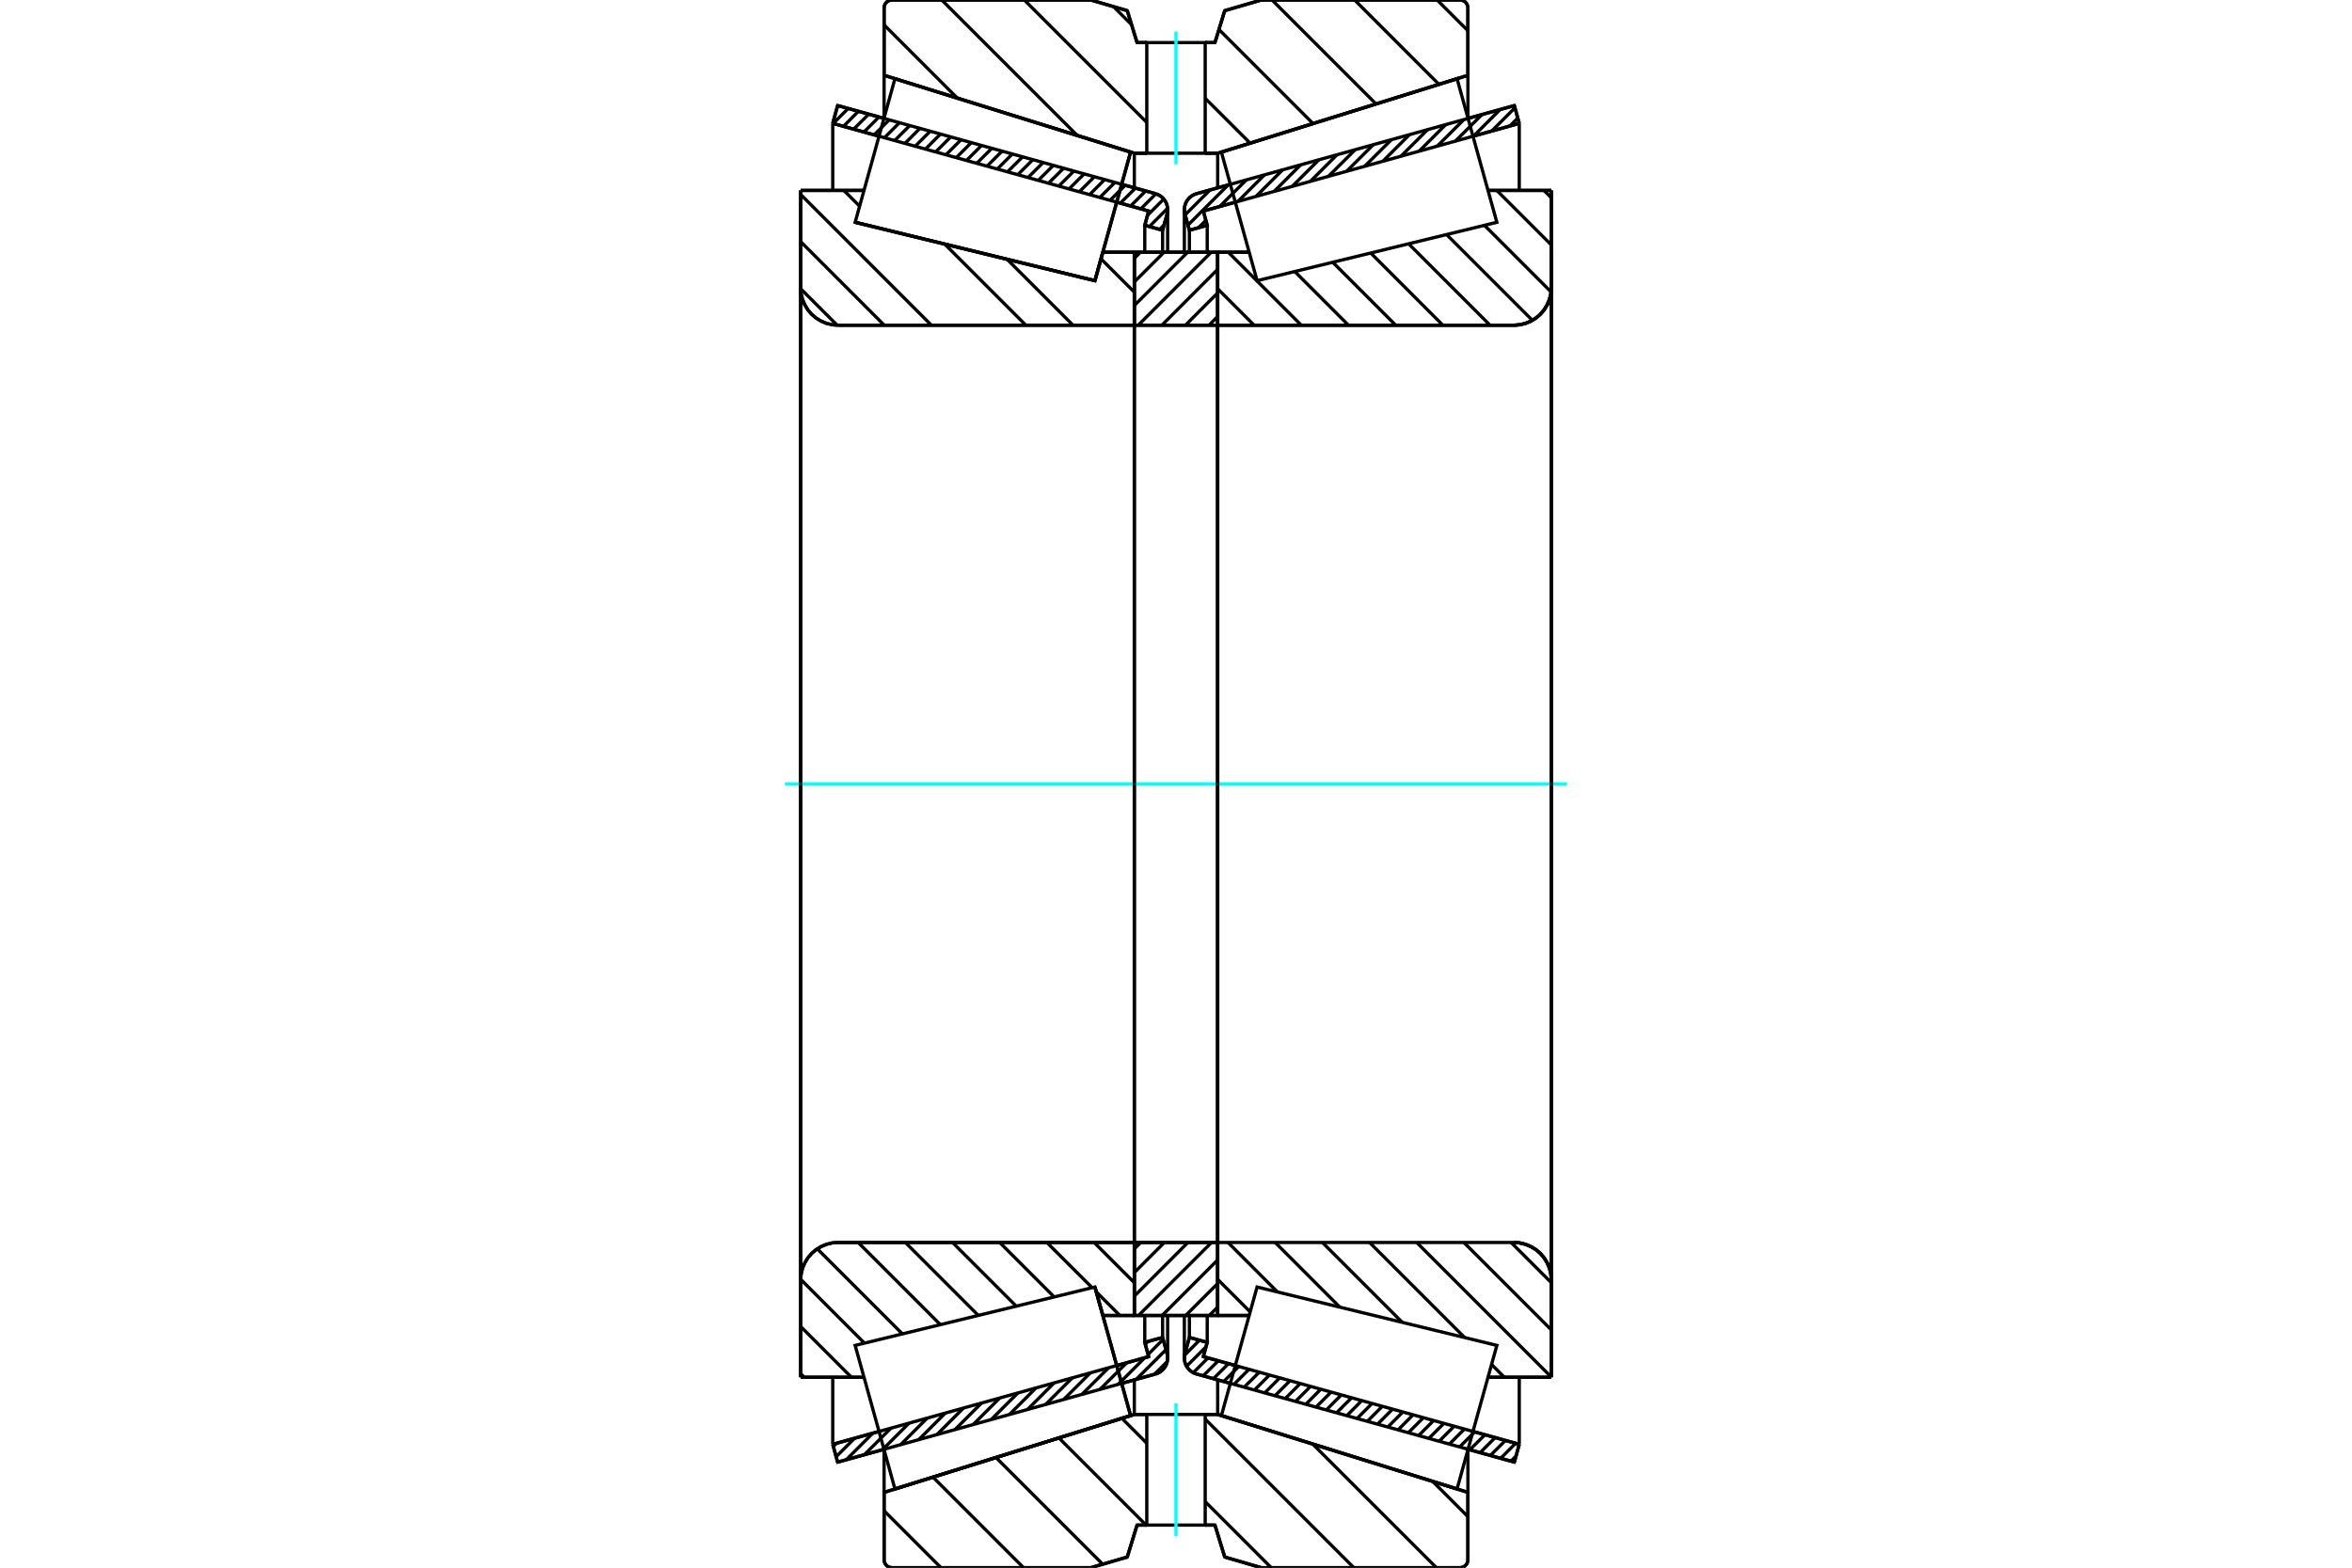 <?xml version="1.0" standalone="no"?>
<!DOCTYPE svg PUBLIC "-//W3C//DTD SVG 1.1//EN"
	"http://www.w3.org/Graphics/SVG/1.1/DTD/svg11.dtd">
<svg xmlns="http://www.w3.org/2000/svg" height="100%" width="100%" viewBox="0 0 36000 24000">
	<rect x="-1800" y="-1200" width="39600" height="26400" style="fill:#FFF"/>
	<g style="fill:none; fill-rule:evenodd" transform="matrix(1 0 0 1 0 0)">
		<g style="fill:none; stroke:#000; stroke-width:50; shape-rendering:geometricPrecision">
			<line x1="18831" y1="21178" x2="18315" y2="21035"/>
			<line x1="23179" y1="22384" x2="22470" y2="22188"/>
			<line x1="23254" y1="22111" x2="23179" y2="22384"/>
			<line x1="22546" y1="21914" x2="23254" y2="22111"/>
			<line x1="18418" y1="20769" x2="18907" y2="20905"/>
			<line x1="18478" y1="20551" x2="18418" y2="20769"/>
			<line x1="18205" y1="20475" x2="18478" y2="20551"/>
			<line x1="18137" y1="20721" x2="18205" y2="20475"/>
			<polyline points="18137,20721 18130,20755 18128,20789 18131,20830 18141,20871 18157,20909 18180,20944 18207,20975 18240,21000 18276,21021 18315,21035"/>
			<line x1="22470" y1="1812" x2="23179" y2="1616"/>
			<line x1="18315" y1="2965" x2="18831" y2="2822"/>
			<polyline points="18315,2965 18276,2979 18240,3000 18207,3025 18180,3056 18157,3091 18141,3129 18131,3170 18128,3211 18130,3245 18137,3279"/>
			<line x1="18205" y1="3525" x2="18137" y2="3279"/>
			<line x1="18478" y1="3449" x2="18205" y2="3525"/>
			<line x1="18418" y1="3231" x2="18478" y2="3449"/>
			<line x1="18907" y1="3095" x2="18418" y2="3231"/>
			<line x1="23254" y1="1889" x2="22546" y2="2086"/>
			<line x1="23179" y1="1616" x2="23254" y2="1889"/>
			<line x1="18205" y1="20138" x2="18205" y2="20475"/>
			<line x1="18205" y1="3525" x2="18205" y2="3862"/>
			<line x1="18478" y1="20138" x2="18478" y2="20551"/>
			<line x1="18478" y1="3449" x2="18478" y2="3862"/>
			<line x1="23254" y1="21084" x2="23254" y2="22111"/>
			<line x1="23254" y1="1889" x2="23254" y2="2916"/>
			<line x1="18128" y1="20139" x2="18128" y2="20789"/>
			<line x1="18128" y1="3211" x2="18128" y2="3861"/>
			<line x1="13530" y1="22188" x2="12821" y2="22384"/>
			<line x1="17685" y1="21035" x2="17169" y2="21178"/>
			<polyline points="17685,21035 17724,21021 17760,21000 17793,20975 17820,20944 17843,20909 17859,20871 17869,20830 17872,20789 17870,20755 17863,20721"/>
			<line x1="17795" y1="20475" x2="17863" y2="20721"/>
			<line x1="17522" y1="20551" x2="17795" y2="20475"/>
			<line x1="17582" y1="20769" x2="17522" y2="20551"/>
			<line x1="17093" y1="20905" x2="17582" y2="20769"/>
			<line x1="12746" y1="22111" x2="13454" y2="21914"/>
			<line x1="12821" y1="22384" x2="12746" y2="22111"/>
			<line x1="17169" y1="2822" x2="17685" y2="2965"/>
			<line x1="12821" y1="1616" x2="13530" y2="1812"/>
			<line x1="12746" y1="1889" x2="12821" y2="1616"/>
			<line x1="13454" y1="2086" x2="12746" y2="1889"/>
			<line x1="17582" y1="3231" x2="17093" y2="3095"/>
			<line x1="17522" y1="3449" x2="17582" y2="3231"/>
			<line x1="17795" y1="3525" x2="17522" y2="3449"/>
			<line x1="17863" y1="3279" x2="17795" y2="3525"/>
			<polyline points="17863,3279 17870,3245 17872,3211 17869,3170 17859,3129 17843,3091 17820,3056 17793,3025 17760,3000 17724,2979 17685,2965"/>
			<line x1="17522" y1="3862" x2="17522" y2="3449"/>
			<line x1="17522" y1="20551" x2="17522" y2="20138"/>
			<line x1="12746" y1="2916" x2="12746" y2="1889"/>
			<line x1="12746" y1="22111" x2="12746" y2="21084"/>
			<line x1="17795" y1="3862" x2="17795" y2="3525"/>
			<line x1="17795" y1="20475" x2="17795" y2="20138"/>
			<line x1="17872" y1="3861" x2="17872" y2="3211"/>
			<line x1="17872" y1="20789" x2="17872" y2="20139"/>
			<line x1="18638" y1="3861" x2="19120" y2="3861"/>
			<polyline points="18638,4958 18639,4961 18639,4965 18641,4968 18642,4970 18644,4973 18647,4975 18649,4976 18652,4978 18656,4978 18659,4979"/>
			<line x1="23173" y1="4979" x2="18659" y2="4979"/>
			<polyline points="23173,4979 23262,4972 23349,4951 23432,4916 23509,4869 23577,4811 23635,4743 23682,4666 23717,4584 23738,4496 23745,4407"/>
			<line x1="23745" y1="2915" x2="23745" y2="4407"/>
			<line x1="23745" y1="2915" x2="22776" y2="2915"/>
			<line x1="23745" y1="21085" x2="22776" y2="21085"/>
			<line x1="23745" y1="19593" x2="23745" y2="21085"/>
			<polyline points="23745,19593 23738,19504 23717,19416 23682,19334 23635,19257 23577,19189 23509,19131 23432,19084 23349,19049 23262,19028 23173,19021"/>
			<polyline points="18659,19021 18656,19022 18652,19022 18649,19024 18647,19025 18644,19027 18642,19030 18641,19032 18639,19035 18639,19039 18638,19042"/>
			<line x1="19120" y1="20139" x2="18638" y2="20139"/>
			<line x1="22776" y1="3436" x2="22776" y2="3436"/>
			<line x1="22776" y1="20564" x2="22776" y2="20564"/>
			<polyline points="18638,4958 18639,4961 18639,4965 18641,4968 18642,4970 18644,4973 18647,4975 18649,4976 18652,4978 18656,4978 18659,4979"/>
			<polyline points="18659,19021 18656,19022 18652,19022 18649,19024 18647,19025 18644,19027 18642,19030 18641,19032 18639,19035 18639,19039 18638,19042"/>
			<polyline points="23173,4979 23262,4972 23349,4951 23432,4916 23509,4869 23577,4811 23635,4743 23682,4666 23717,4584 23738,4496 23745,4407"/>
			<polyline points="23745,19593 23738,19504 23717,19416 23682,19334 23635,19257 23577,19189 23509,19131 23432,19084 23349,19049 23262,19028 23173,19021"/>
			<line x1="16759" y1="19703" x2="16759" y2="19703"/>
			<line x1="16880" y1="20139" x2="16759" y2="19703"/>
			<line x1="17362" y1="20139" x2="16880" y2="20139"/>
			<polyline points="17362,19042 17361,19039 17361,19035 17359,19032 17358,19030 17356,19027 17353,19025 17351,19024 17348,19022 17344,19022 17341,19021"/>
			<line x1="12827" y1="19021" x2="17341" y2="19021"/>
			<polyline points="12827,19021 12738,19028 12651,19049 12568,19084 12491,19131 12423,19189 12365,19257 12318,19334 12283,19416 12262,19504 12255,19593"/>
			<line x1="12255" y1="21085" x2="12255" y2="19593"/>
			<line x1="12255" y1="21085" x2="13224" y2="21085"/>
			<line x1="13089" y1="3403" x2="13089" y2="3403"/>
			<line x1="12255" y1="2915" x2="13224" y2="2915"/>
			<line x1="12255" y1="4407" x2="12255" y2="2915"/>
			<polyline points="12255,4407 12262,4496 12283,4584 12318,4666 12365,4743 12423,4811 12491,4869 12568,4916 12651,4951 12738,4972 12827,4979"/>
			<line x1="17341" y1="4979" x2="12827" y2="4979"/>
			<polyline points="17341,4979 17344,4978 17348,4978 17351,4976 17353,4975 17356,4973 17358,4970 17359,4968 17361,4965 17361,4961 17362,4958"/>
			<line x1="16880" y1="3861" x2="17362" y2="3861"/>
			<line x1="16759" y1="4297" x2="16880" y2="3861"/>
			<line x1="13089" y1="3403" x2="16759" y2="4297"/>
			<line x1="13224" y1="20564" x2="13224" y2="20564"/>
			<line x1="13224" y1="3436" x2="13224" y2="3436"/>
			<line x1="12255" y1="19593" x2="12255" y2="4407"/>
			<line x1="16695" y1="0" x2="17254" y2="163"/>
			<line x1="13654" y1="0" x2="16695" y2="0"/>
			<polyline points="13654,0 13635,2 13617,6 13599,13 13582,23 13568,36 13555,51 13545,67 13538,85 13533,103 13532,123"/>
			<line x1="13532" y1="1153" x2="13532" y2="123"/>
			<line x1="17362" y1="2346" x2="13532" y2="1153"/>
			<line x1="17553" y1="2346" x2="17362" y2="2346"/>
			<line x1="18638" y1="2346" x2="18447" y2="2346"/>
			<line x1="22468" y1="1153" x2="18638" y2="2346"/>
			<line x1="22468" y1="123" x2="22468" y2="1153"/>
			<polyline points="22468,123 22467,103 22462,85 22455,67 22445,51 22432,36 22418,23 22401,13 22383,6 22365,2 22346,0"/>
			<line x1="19305" y1="0" x2="22346" y2="0"/>
			<line x1="18746" y1="163" x2="19305" y2="0"/>
			<line x1="18596" y1="652" x2="18746" y2="163"/>
			<line x1="18447" y1="652" x2="18596" y2="652"/>
			<line x1="17404" y1="652" x2="17553" y2="652"/>
			<line x1="17254" y1="163" x2="17404" y2="652"/>
			<line x1="17254" y1="23837" x2="16695" y2="24000"/>
			<line x1="17404" y1="23348" x2="17254" y2="23837"/>
			<line x1="18596" y1="23348" x2="18447" y2="23348"/>
			<line x1="17553" y1="23348" x2="17404" y2="23348"/>
			<line x1="18746" y1="23837" x2="18596" y2="23348"/>
			<line x1="19305" y1="24000" x2="18746" y2="23837"/>
			<line x1="22346" y1="24000" x2="19305" y2="24000"/>
			<polyline points="22346,24000 22365,23998 22383,23994 22401,23987 22418,23977 22432,23964 22445,23949 22455,23933 22462,23915 22467,23897 22468,23877"/>
			<line x1="22468" y1="22847" x2="22468" y2="23877"/>
			<line x1="18638" y1="21654" x2="22468" y2="22847"/>
			<line x1="17362" y1="21654" x2="17553" y2="21654"/>
			<line x1="18447" y1="21654" x2="18638" y2="21654"/>
			<line x1="13532" y1="22847" x2="17362" y2="21654"/>
			<line x1="13532" y1="23877" x2="13532" y2="22847"/>
			<polyline points="13532,23877 13533,23897 13538,23915 13545,23933 13555,23949 13568,23964 13582,23977 13599,23987 13617,23994 13635,23998 13654,24000"/>
			<line x1="16695" y1="24000" x2="13654" y2="24000"/>
			<line x1="22468" y1="22195" x2="22468" y2="22847"/>
			<line x1="22468" y1="1153" x2="22468" y2="1805"/>
			<line x1="13532" y1="22195" x2="13532" y2="22847"/>
			<line x1="13532" y1="1153" x2="13532" y2="1805"/>
			<line x1="17362" y1="21124" x2="17362" y2="21654"/>
			<line x1="17362" y1="2346" x2="17362" y2="2876"/>
			<line x1="18638" y1="21124" x2="18638" y2="21654"/>
			<line x1="18638" y1="2346" x2="18638" y2="2876"/>
			<line x1="17362" y1="19021" x2="18638" y2="19021"/>
			<line x1="17362" y1="20139" x2="17362" y2="19021"/>
			<line x1="18638" y1="20139" x2="17362" y2="20139"/>
			<line x1="18638" y1="19021" x2="18638" y2="20139"/>
			<line x1="18638" y1="4979" x2="17362" y2="4979"/>
			<line x1="18638" y1="3861" x2="18638" y2="4979"/>
			<line x1="17362" y1="3861" x2="18638" y2="3861"/>
			<line x1="17362" y1="4979" x2="17362" y2="3861"/>
			<line x1="18638" y1="4979" x2="18638" y2="19021"/>
			<line x1="17362" y1="4979" x2="17362" y2="19021"/>
		</g>
		<g style="fill:none; stroke:#0FF; stroke-width:50; shape-rendering:geometricPrecision">
			<line x1="12014" y1="12000" x2="23986" y2="12000"/>
		</g>
		<g style="fill:none; stroke:#000; stroke-width:50; shape-rendering:geometricPrecision">
			<line x1="21997" y1="0" x2="22468" y2="471"/>
			<line x1="20734" y1="0" x2="22024" y2="1291"/>
			<line x1="19470" y1="0" x2="21061" y2="1591"/>
			<line x1="18658" y1="452" x2="20097" y2="1891"/>
			<line x1="17044" y1="102" x2="17320" y2="378"/>
			<line x1="18447" y1="1505" x2="19134" y2="2191"/>
			<line x1="15678" y1="0" x2="17553" y2="1875"/>
			<line x1="14415" y1="0" x2="16488" y2="2073"/>
			<line x1="13532" y1="381" x2="14653" y2="1502"/>
			<line x1="21929" y1="22679" x2="22468" y2="23219"/>
			<line x1="20093" y1="22108" x2="21986" y2="24000"/>
			<line x1="18447" y1="21725" x2="20722" y2="24000"/>
			<line x1="17172" y1="21714" x2="17553" y2="22095"/>
			<line x1="18447" y1="22989" x2="19458" y2="24000"/>
			<line x1="16208" y1="22014" x2="17542" y2="23348"/>
			<line x1="15245" y1="22314" x2="16878" y2="23947"/>
			<line x1="14281" y1="22614" x2="15667" y2="24000"/>
			<line x1="13532" y1="23129" x2="14403" y2="24000"/>
			<polyline points="18447,652 18596,652 18746,163 19305,0 22346,0"/>
			<polyline points="22468,123 22467,103 22462,85 22455,67 22445,51 22432,36 22418,23 22401,13 22383,6 22365,2 22346,0"/>
			<polyline points="22468,123 22468,1153 18638,2346 18447,2346"/>
			<polyline points="17553,652 17404,652 17254,163 16695,0 13654,0 13635,2 13617,6 13599,13 13582,23 13568,36 13555,51 13545,67 13538,85 13533,103 13532,123 13532,1153 17362,2346 17553,2346"/>
			<polyline points="17553,21654 17362,21654 13532,22847 13532,23877 13533,23897 13538,23915 13545,23933 13555,23949 13568,23964 13582,23977 13599,23987 13617,23994 13635,23998 13654,24000 16695,24000 17254,23837 17404,23348 17553,23348"/>
			<polyline points="18447,21654 18638,21654 22468,22847 22468,23877"/>
			<polyline points="22346,24000 22365,23998 22383,23994 22401,23987 22418,23977 22432,23964 22445,23949 22455,23933 22462,23915 22467,23897 22468,23877"/>
			<polyline points="22346,24000 19305,24000 18746,23837 18596,23348 18447,23348"/>
			<line x1="16852" y1="3963" x2="17362" y2="4472"/>
			<line x1="16370" y1="4202" x2="16370" y2="4202"/>
			<line x1="15415" y1="3970" x2="16424" y2="4979"/>
			<line x1="14460" y1="3737" x2="15702" y2="4979"/>
			<line x1="12916" y1="2915" x2="13157" y2="3156"/>
			<line x1="13505" y1="3504" x2="13505" y2="3504"/>
			<line x1="12255" y1="2977" x2="14257" y2="4979"/>
			<line x1="12255" y1="3699" x2="13535" y2="4979"/>
			<line x1="12256" y1="4421" x2="12813" y2="4978"/>
			<line x1="16746" y1="19021" x2="17362" y2="19637"/>
			<line x1="16023" y1="19021" x2="16716" y2="19713"/>
			<line x1="16780" y1="19778" x2="17141" y2="20139"/>
			<line x1="15301" y1="19021" x2="16135" y2="19855"/>
			<line x1="14579" y1="19021" x2="15554" y2="19996"/>
			<line x1="13857" y1="19021" x2="14974" y2="20138"/>
			<line x1="13135" y1="19021" x2="14393" y2="20279"/>
			<line x1="12509" y1="19118" x2="13812" y2="20421"/>
			<line x1="12256" y1="19586" x2="13232" y2="20563"/>
			<line x1="12255" y1="20308" x2="13032" y2="21085"/>
			<line x1="12255" y1="21030" x2="12310" y2="21085"/>
			<polyline points="17362,12000 17362,3861 17362,4958"/>
			<polyline points="17341,4979 17344,4978 17348,4978 17351,4976 17353,4975 17356,4973 17358,4970 17359,4968 17361,4965 17361,4961 17362,4958"/>
			<line x1="17341" y1="4979" x2="12827" y2="4979"/>
			<polyline points="12255,4407 12262,4496 12283,4584 12318,4666 12365,4743 12423,4811 12491,4869 12568,4916 12651,4951 12738,4972 12827,4979"/>
			<line x1="12255" y1="4407" x2="12255" y2="2915"/>
			<line x1="12255" y1="4407" x2="12255" y2="12000"/>
			<line x1="12255" y1="2915" x2="13224" y2="2915"/>
			<line x1="16880" y1="3861" x2="17362" y2="3861"/>
			<line x1="17362" y1="20139" x2="16880" y2="20139"/>
			<line x1="13224" y1="21085" x2="12255" y2="21085"/>
			<line x1="12255" y1="12000" x2="12255" y2="19593"/>
			<line x1="12255" y1="21085" x2="12255" y2="19593"/>
			<polyline points="12827,19021 12738,19028 12651,19049 12568,19084 12491,19131 12423,19189 12365,19257 12318,19334 12283,19416 12262,19504 12255,19593"/>
			<line x1="12827" y1="19021" x2="17341" y2="19021"/>
			<polyline points="17362,19042 17361,19039 17361,19035 17359,19032 17358,19030 17356,19027 17353,19025 17351,19024 17348,19022 17344,19022 17341,19021"/>
			<polyline points="17362,19042 17362,20139 17362,12000"/>
			<line x1="23632" y1="2915" x2="23745" y2="3028"/>
			<line x1="22910" y1="2915" x2="23745" y2="3750"/>
			<line x1="22721" y1="3449" x2="23741" y2="4469"/>
			<line x1="22141" y1="3590" x2="23455" y2="4904"/>
			<line x1="21560" y1="3732" x2="22807" y2="4979"/>
			<line x1="20980" y1="3873" x2="22085" y2="4979"/>
			<line x1="20399" y1="4015" x2="21363" y2="4979"/>
			<line x1="19818" y1="4157" x2="20640" y2="4979"/>
			<line x1="18800" y1="3861" x2="19918" y2="4979"/>
			<line x1="18638" y1="4421" x2="19196" y2="4979"/>
			<line x1="23129" y1="19021" x2="23745" y2="19637"/>
			<line x1="22406" y1="19021" x2="23745" y2="20360"/>
			<line x1="21684" y1="19021" x2="23745" y2="21082"/>
			<line x1="22830" y1="20889" x2="23025" y2="21085"/>
			<line x1="20962" y1="19021" x2="22418" y2="20477"/>
			<line x1="20240" y1="19021" x2="21463" y2="20244"/>
			<line x1="19518" y1="19021" x2="20508" y2="20012"/>
			<line x1="18796" y1="19021" x2="19553" y2="19779"/>
			<line x1="18638" y1="19586" x2="19135" y2="20083"/>
			<polyline points="18638,12000 18638,3861 18638,4958 18639,4961 18639,4965 18641,4968 18642,4970 18644,4973 18647,4975 18649,4976 18652,4978 18656,4978 18659,4979 23173,4979 23262,4972 23349,4951 23432,4916 23509,4869 23577,4811 23635,4743 23682,4666 23717,4584 23738,4496 23745,4407 23745,2915"/>
			<line x1="23745" y1="4407" x2="23745" y2="12000"/>
			<line x1="23745" y1="2915" x2="22776" y2="2915"/>
			<line x1="19120" y1="3861" x2="18638" y2="3861"/>
			<line x1="18638" y1="20139" x2="19120" y2="20139"/>
			<line x1="22776" y1="21085" x2="23745" y2="21085"/>
			<line x1="23745" y1="12000" x2="23745" y2="19593"/>
			<polyline points="23745,21085 23745,19593 23738,19504 23717,19416 23682,19334 23635,19257 23577,19189 23509,19131 23432,19084 23349,19049 23262,19028 23173,19021 18659,19021 18656,19022 18652,19022 18649,19024 18647,19025 18644,19027 18642,19030 18641,19032 18639,19035 18639,19039 18638,19042 18638,20139 18638,12000"/>
			<line x1="18638" y1="20010" x2="18509" y2="20139"/>
			<line x1="18638" y1="19649" x2="18148" y2="20139"/>
			<line x1="18638" y1="19288" x2="17787" y2="20139"/>
			<line x1="18544" y1="19021" x2="17426" y2="20139"/>
			<line x1="18183" y1="19021" x2="17362" y2="19843"/>
			<line x1="17822" y1="19021" x2="17362" y2="19482"/>
			<line x1="17461" y1="19021" x2="17362" y2="19120"/>
			<line x1="18638" y1="4845" x2="18505" y2="4979"/>
			<line x1="18638" y1="4484" x2="18144" y2="4979"/>
			<line x1="18638" y1="4123" x2="17783" y2="4979"/>
			<line x1="18539" y1="3861" x2="17421" y2="4979"/>
			<line x1="18178" y1="3861" x2="17362" y2="4677"/>
			<line x1="17817" y1="3861" x2="17362" y2="4316"/>
			<line x1="17456" y1="3861" x2="17362" y2="3955"/>
			<polyline points="17362,4979 17362,3861 18638,3861 18638,4979 17362,4979"/>
			<polyline points="17362,19021 18638,19021 18638,20139 17362,20139 17362,19021"/>
			<polyline points="18000,23348 18447,23348 18447,21654 17553,21654 17553,23348 18000,23348"/>
		</g>
		<g style="fill:none; stroke:#0FF; stroke-width:50; shape-rendering:geometricPrecision">
			<line x1="18000" y1="23517" x2="18000" y2="21485"/>
		</g>
		<g style="fill:none; stroke:#000; stroke-width:50; shape-rendering:geometricPrecision">
			<polyline points="18000,2346 18447,2346 18447,652 17553,652 17553,2346 18000,2346"/>
		</g>
		<g style="fill:none; stroke:#0FF; stroke-width:50; shape-rendering:geometricPrecision">
			<line x1="18000" y1="2515" x2="18000" y2="483"/>
		</g>
		<g style="fill:none; stroke:#000; stroke-width:50; shape-rendering:geometricPrecision">
			<line x1="23745" y1="20165" x2="23745" y2="3835"/>
			<line x1="18638" y1="19042" x2="18638" y2="4958"/>
			<polyline points="17032,20687 17305,21671 13698,22795 13698,22795"/>
			<polyline points="16759,19703 16759,19703 17032,20687"/>
			<polyline points="17032,3313 16759,4297 13089,3403 13089,3403"/>
			<polyline points="17305,2329 17305,2329 17032,3313"/>
			<polyline points="17032,20687 17305,21671 13698,22795 13394,21696 13089,20597 16759,19703 17032,20687"/>
			<polyline points="17032,3313 16759,4297 13089,3403 13394,2304 13698,1205 17305,2329 17032,3313"/>
			<polyline points="18968,20687 19241,19703 22911,20597 22606,21696 22302,22795 18695,21671 18968,20687"/>
			<polyline points="18968,3313 18695,2329 22302,1205 22606,2304 22911,3403 19241,4297 18968,3313"/>
			<line x1="17867" y1="20843" x2="17670" y2="21039"/>
			<line x1="17847" y1="20662" x2="17392" y2="21116"/>
			<line x1="17803" y1="20505" x2="17573" y2="20735"/>
			<line x1="17522" y1="20786" x2="17115" y2="21193"/>
			<line x1="17570" y1="20537" x2="17529" y2="20578"/>
			<line x1="17245" y1="20863" x2="16837" y2="21270"/>
			<line x1="16967" y1="20940" x2="16560" y2="21347"/>
			<line x1="16689" y1="21017" x2="16282" y2="21424"/>
			<line x1="16412" y1="21094" x2="16005" y2="21501"/>
			<line x1="16134" y1="21171" x2="15727" y2="21578"/>
			<line x1="15857" y1="21248" x2="15450" y2="21655"/>
			<line x1="15579" y1="21325" x2="15172" y2="21732"/>
			<line x1="15302" y1="21402" x2="14895" y2="21809"/>
			<line x1="15024" y1="21479" x2="14617" y2="21886"/>
			<line x1="14747" y1="21556" x2="14340" y2="21963"/>
			<line x1="14469" y1="21633" x2="14062" y2="22040"/>
			<line x1="14192" y1="21710" x2="13785" y2="22117"/>
			<line x1="13914" y1="21787" x2="13507" y2="22194"/>
			<line x1="13637" y1="21864" x2="13230" y2="22271"/>
			<line x1="13359" y1="21941" x2="12952" y2="22348"/>
			<line x1="13082" y1="22017" x2="12798" y2="22301"/>
			<line x1="12804" y1="22094" x2="12755" y2="22144"/>
			<line x1="17817" y1="3444" x2="17749" y2="3512"/>
			<line x1="17871" y1="3189" x2="17592" y2="3469"/>
			<line x1="17813" y1="3047" x2="17564" y2="3296"/>
			<line x1="17692" y1="2967" x2="17462" y2="3197"/>
			<line x1="17536" y1="2923" x2="17305" y2="3154"/>
			<line x1="17379" y1="2880" x2="17148" y2="3110"/>
			<line x1="17222" y1="2836" x2="16991" y2="3067"/>
			<line x1="17065" y1="2793" x2="16834" y2="3023"/>
			<line x1="16908" y1="2749" x2="16677" y2="2980"/>
			<line x1="16751" y1="2706" x2="16520" y2="2936"/>
			<line x1="16594" y1="2662" x2="16363" y2="2893"/>
			<line x1="16437" y1="2619" x2="16206" y2="2849"/>
			<line x1="16280" y1="2575" x2="16049" y2="2805"/>
			<line x1="16123" y1="2531" x2="15892" y2="2762"/>
			<line x1="15966" y1="2488" x2="15735" y2="2718"/>
			<line x1="15809" y1="2444" x2="15578" y2="2675"/>
			<line x1="15652" y1="2401" x2="15421" y2="2631"/>
			<line x1="15495" y1="2357" x2="15264" y2="2588"/>
			<line x1="15338" y1="2314" x2="15107" y2="2544"/>
			<line x1="15181" y1="2270" x2="14950" y2="2501"/>
			<line x1="15024" y1="2227" x2="14793" y2="2457"/>
			<line x1="14867" y1="2183" x2="14636" y2="2414"/>
			<line x1="14709" y1="2140" x2="14479" y2="2370"/>
			<line x1="14552" y1="2096" x2="14322" y2="2326"/>
			<line x1="14395" y1="2052" x2="14165" y2="2283"/>
			<line x1="14238" y1="2009" x2="14008" y2="2239"/>
			<line x1="14081" y1="1965" x2="13851" y2="2196"/>
			<line x1="13924" y1="1922" x2="13694" y2="2152"/>
			<line x1="13767" y1="1878" x2="13537" y2="2109"/>
			<line x1="13610" y1="1835" x2="13380" y2="2065"/>
			<line x1="13453" y1="1791" x2="13223" y2="2022"/>
			<line x1="13296" y1="1748" x2="13066" y2="1978"/>
			<line x1="13139" y1="1704" x2="12909" y2="1935"/>
			<line x1="12982" y1="1661" x2="12752" y2="1891"/>
			<line x1="12825" y1="1617" x2="12819" y2="1623"/>
			<polyline points="12746,1889 12821,1616 17685,2965"/>
			<polyline points="17863,3279 17871,3240 17872,3200 17867,3160 17856,3121 17839,3085 17817,3052 17790,3023 17758,2998 17723,2979 17685,2965"/>
			<polyline points="17863,3279 17795,3525 17522,3449 17582,3231 12746,1889"/>
			<polyline points="12746,22111 17582,20769 17522,20551 17795,20475 17863,20721"/>
			<polyline points="17685,21035 17723,21021 17758,21002 17790,20977 17817,20948 17839,20915 17856,20879 17867,20840 17872,20800 17871,20760 17863,20721"/>
			<polyline points="17685,21035 12821,22384 12746,22111"/>
			<line x1="23205" y1="22291" x2="23126" y2="22369"/>
			<line x1="23199" y1="22095" x2="22969" y2="22326"/>
			<line x1="23042" y1="22052" x2="22812" y2="22282"/>
			<line x1="22885" y1="22008" x2="22655" y2="22239"/>
			<line x1="22728" y1="21965" x2="22498" y2="22195"/>
			<line x1="22571" y1="21921" x2="22341" y2="22152"/>
			<line x1="22414" y1="21878" x2="22184" y2="22108"/>
			<line x1="22257" y1="21834" x2="22027" y2="22065"/>
			<line x1="22100" y1="21791" x2="21870" y2="22021"/>
			<line x1="21943" y1="21747" x2="21713" y2="21978"/>
			<line x1="21786" y1="21704" x2="21556" y2="21934"/>
			<line x1="21629" y1="21660" x2="21399" y2="21890"/>
			<line x1="21472" y1="21616" x2="21242" y2="21847"/>
			<line x1="21315" y1="21573" x2="21085" y2="21803"/>
			<line x1="21158" y1="21529" x2="20928" y2="21760"/>
			<line x1="21001" y1="21486" x2="20771" y2="21716"/>
			<line x1="20844" y1="21442" x2="20614" y2="21673"/>
			<line x1="20687" y1="21399" x2="20457" y2="21629"/>
			<line x1="20530" y1="21355" x2="20300" y2="21586"/>
			<line x1="20373" y1="21312" x2="20143" y2="21542"/>
			<line x1="20216" y1="21268" x2="19986" y2="21499"/>
			<line x1="20059" y1="21225" x2="19829" y2="21455"/>
			<line x1="19902" y1="21181" x2="19672" y2="21411"/>
			<line x1="19745" y1="21138" x2="19515" y2="21368"/>
			<line x1="19588" y1="21094" x2="19358" y2="21324"/>
			<line x1="19431" y1="21050" x2="19201" y2="21281"/>
			<line x1="19274" y1="21007" x2="19044" y2="21237"/>
			<line x1="19117" y1="20963" x2="18887" y2="21194"/>
			<line x1="18960" y1="20920" x2="18730" y2="21150"/>
			<line x1="18803" y1="20876" x2="18573" y2="21107"/>
			<line x1="18646" y1="20833" x2="18416" y2="21063"/>
			<line x1="18489" y1="20789" x2="18264" y2="21015"/>
			<line x1="18460" y1="20618" x2="18162" y2="20916"/>
			<line x1="18359" y1="20518" x2="18132" y2="20746"/>
			<line x1="23232" y1="1807" x2="23110" y2="1929"/>
			<line x1="23188" y1="1650" x2="22832" y2="2006"/>
			<line x1="22962" y1="1676" x2="22555" y2="2083"/>
			<line x1="22684" y1="1753" x2="22277" y2="2160"/>
			<line x1="22407" y1="1830" x2="21999" y2="2237"/>
			<line x1="22129" y1="1907" x2="21722" y2="2314"/>
			<line x1="21852" y1="1984" x2="21444" y2="2391"/>
			<line x1="21574" y1="2061" x2="21167" y2="2468"/>
			<line x1="21297" y1="2138" x2="20889" y2="2545"/>
			<line x1="21019" y1="2215" x2="20612" y2="2622"/>
			<line x1="20742" y1="2292" x2="20334" y2="2699"/>
			<line x1="20464" y1="2369" x2="20057" y2="2776"/>
			<line x1="20187" y1="2446" x2="19779" y2="2853"/>
			<line x1="19909" y1="2523" x2="19502" y2="2930"/>
			<line x1="19632" y1="2600" x2="19224" y2="3007"/>
			<line x1="19354" y1="2677" x2="18947" y2="3084"/>
			<line x1="19077" y1="2754" x2="18669" y2="3161"/>
			<line x1="18457" y1="3373" x2="18344" y2="3487"/>
			<line x1="18799" y1="2831" x2="18183" y2="3446"/>
			<line x1="18522" y1="2907" x2="18140" y2="3289"/>
			<polyline points="23254,1889 23179,1616 18315,2965 18277,2979 18242,2998 18210,3023 18183,3052 18161,3085 18144,3121 18133,3160 18128,3200 18129,3240 18137,3279 18205,3525 18478,3449 18418,3231 23254,1889"/>
			<polyline points="23254,22111 18418,20769 18478,20551 18205,20475 18137,20721 18129,20760 18128,20800 18133,20840 18144,20879 18161,20915 18183,20948 18210,20977 18242,21002 18277,21021 18315,21035 23179,22384 23254,22111"/>
		</g>
	</g>
</svg>
